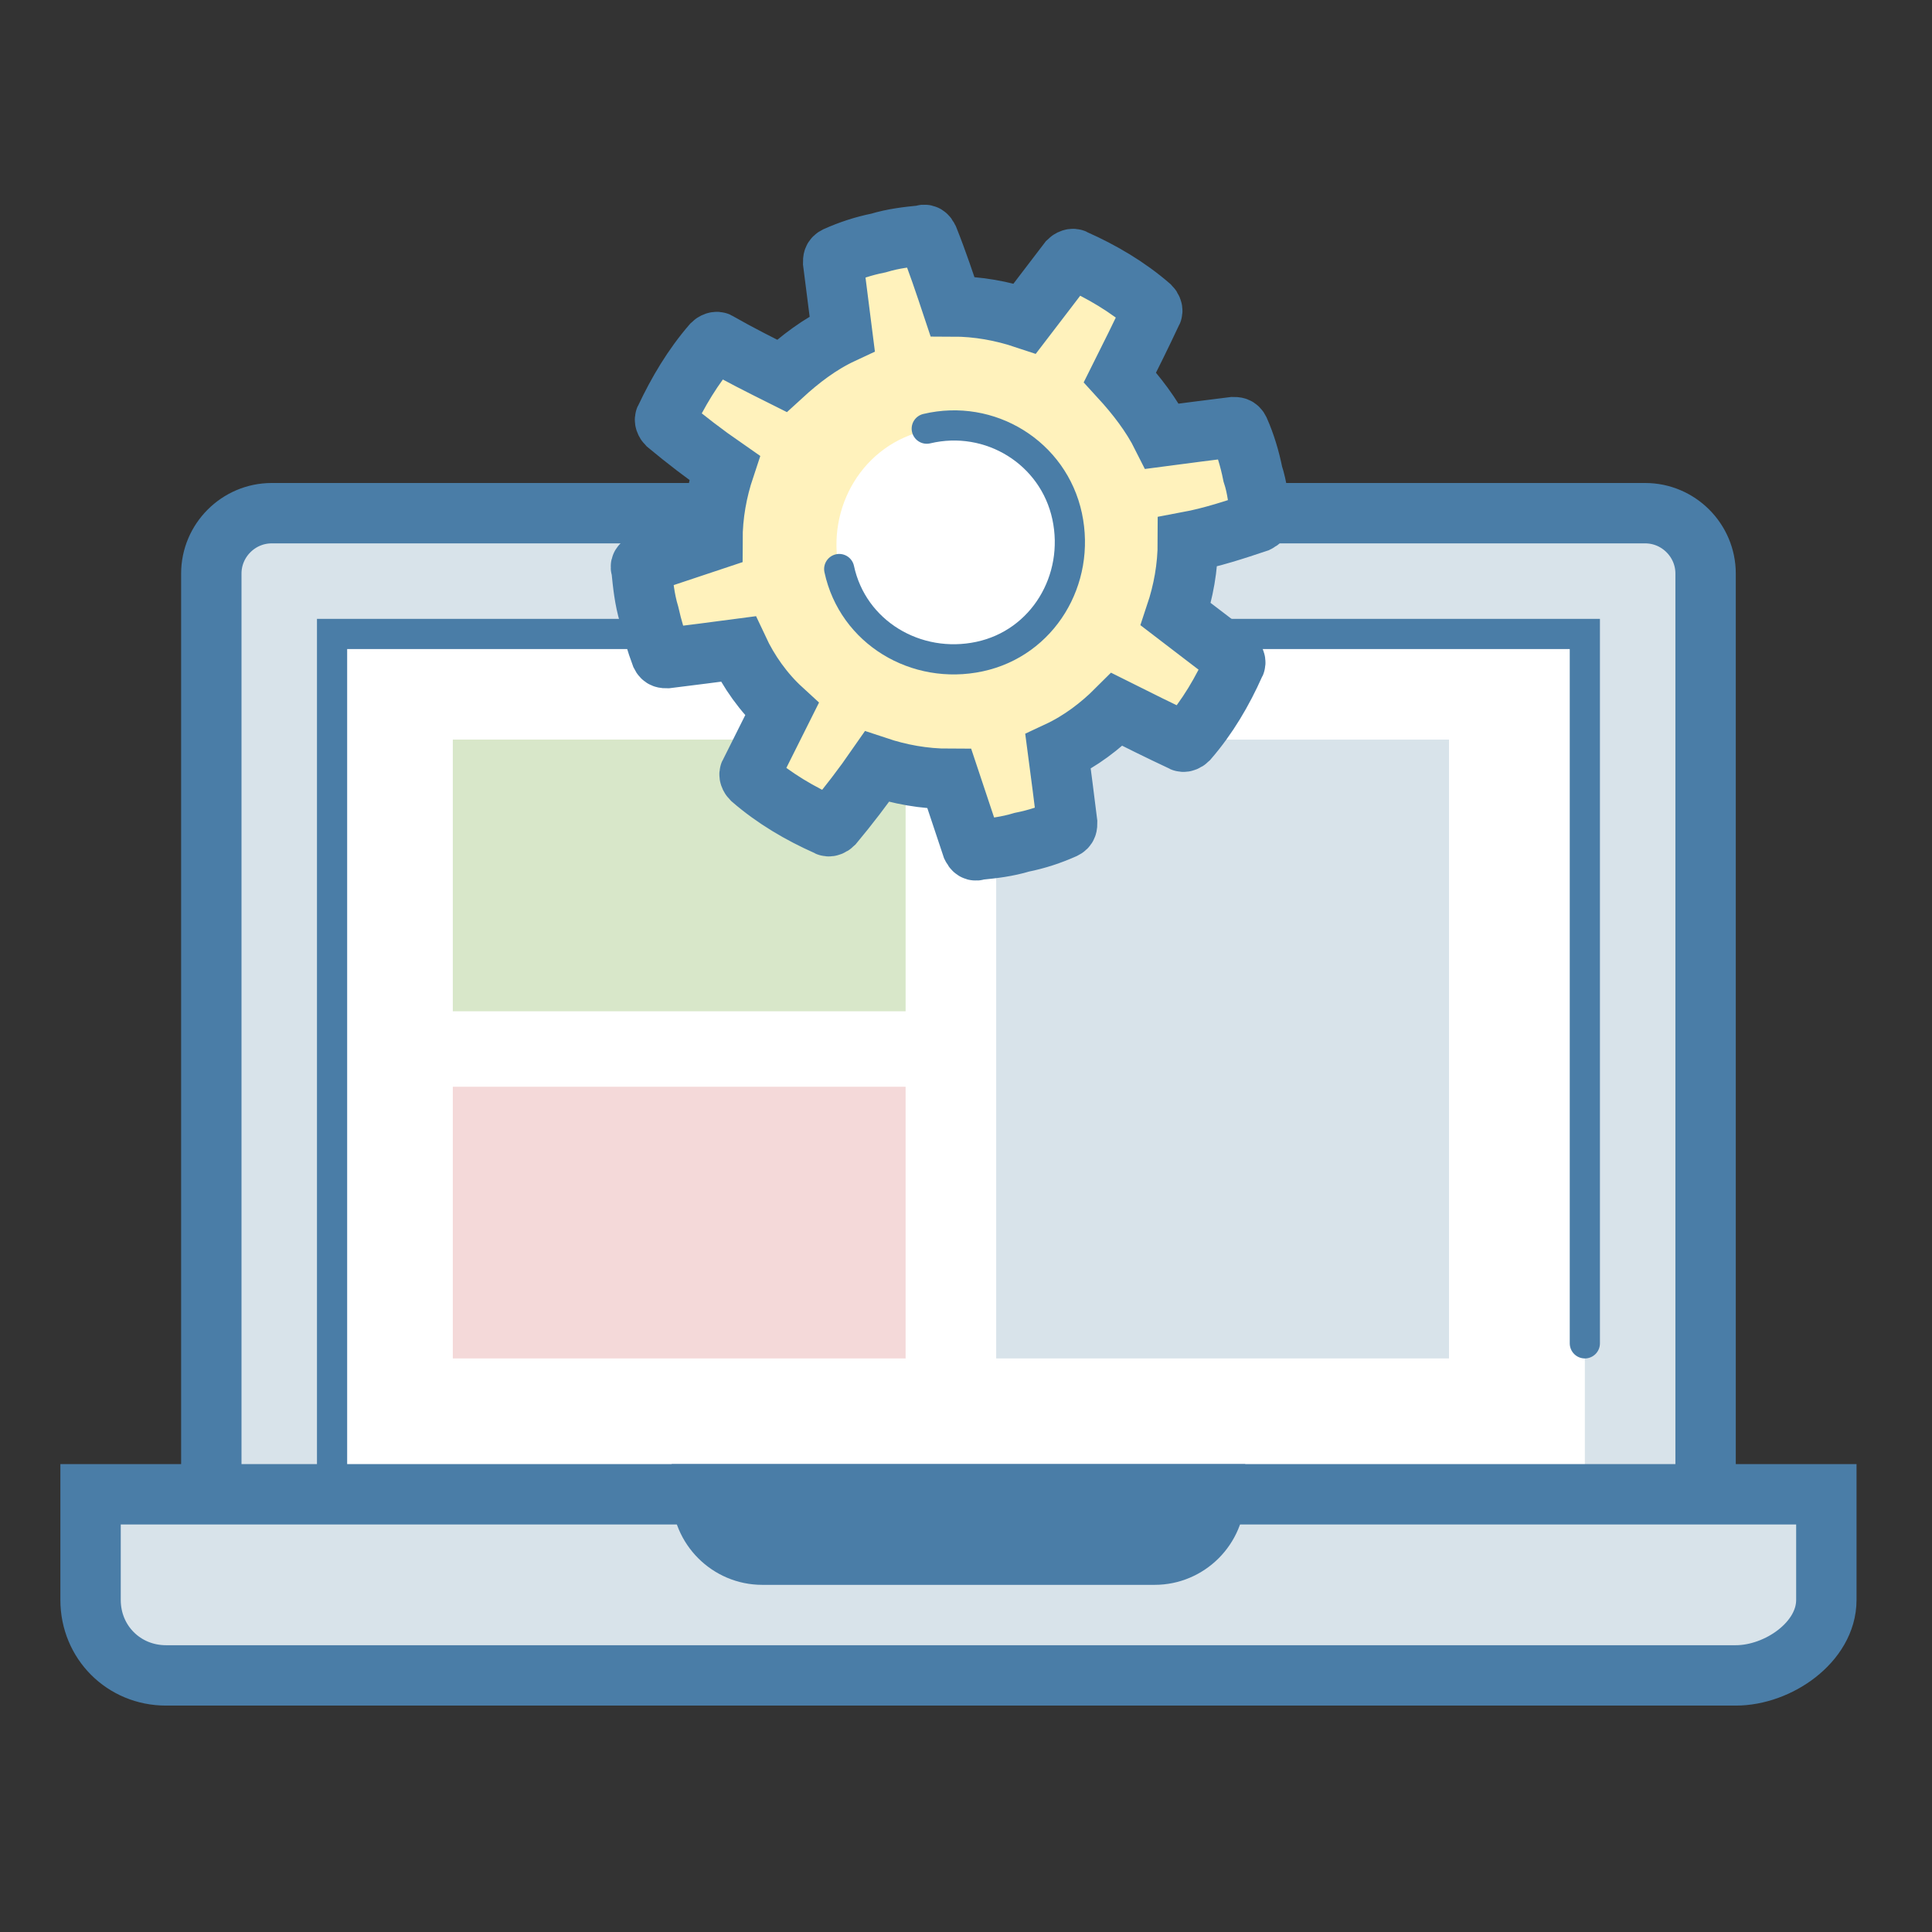 <svg xmlns="http://www.w3.org/2000/svg" xmlns:xlink="http://www.w3.org/1999/xlink" id="Layer_1" x="0px" y="0px" viewBox="0 0 128 128" style="enable-background:new 0 0 128 128;" xml:space="preserve"><rect x="0" y="0" width="128" height="128" fill="#333333" stroke="none"/><style type="text/css">	.st0{fill:#D8E3EA;}	.st1{fill:none;stroke:#4A7DA7;stroke-width:4;stroke-linecap:round;stroke-linejoin:round;stroke-miterlimit:10;}	.st2{fill:#FFFFFF;}	.st3{fill:none;stroke:#4A7DA7;stroke-width:2;stroke-linecap:round;stroke-miterlimit:10;}	.st4{fill:none;stroke:#4A7DA7;stroke-width:4;stroke-miterlimit:10;}	.st5{fill:#D8E7C9;}	.st6{fill:#FFF2BC;}	.st7{fill:none;stroke:#4A7DA7;stroke-width:4;stroke-linecap:round;stroke-miterlimit:10;}	.st8{fill:#F4D9D9;}</style><path class="st0" d="M113,107c0,2.2-1.3,4-3.5,4h-91c-2.2,0-4.5-1.8-4.5-4V38c0-2.2,2.3-4,4.5-4h91c2.2,0,3.5,1.8,3.5,4V107z"></path><path class="st1" d="M109,34c2.2,0,4,1.8,4,4v69c0,2.2-1.8,4-4,4H18c-2.2,0-4-1.8-4-4V38c0-2.2,1.8-4,4-4H109z"></path><rect x="22" y="42" class="st2" width="83" height="57"></rect><polyline class="st3" points="22,98 22,42 105,42 105,89 "></polyline><path class="st0" d="M6,106c0,2.8,2.2,5,5,5h104c2.8,0,6-2.2,6-5v-7H6V106z"></path><path class="st4" d="M6,106c0,2.8,2.2,5,5,5h104c2.8,0,6-2.2,6-5v-7H6V106z"></path><path class="st4" d="M76.5,103h-26c-2.2,0-4-1.8-4-4l0,0h34l0,0C80.5,101.2,78.7,103,76.5,103z"></path><circle class="st2" cx="63.2" cy="36" r="10.8"></circle><rect x="66" y="49" class="st0" width="30" height="41"></rect><rect x="30" y="49" class="st5" width="30" height="18"></rect><path class="st6" d="M83.3,34.6c0.2-0.1,0.3-0.2,0.2-0.4c-0.1-0.9-0.2-1.9-0.5-2.8c-0.2-1-0.5-2-0.9-2.9c-0.1-0.2-0.2-0.2-0.4-0.2 c-1.6,0.2-3.2,0.4-4.7,0.6c-0.7-1.4-1.7-2.7-2.8-3.9c0.7-1.4,1.4-2.8,2.1-4.3c0.1-0.1,0-0.3-0.1-0.4c-1.5-1.3-3.2-2.3-5-3.1 c-0.1-0.1-0.3,0-0.4,0.1c-1,1.3-1.9,2.5-2.9,3.8c-1.5-0.5-3.1-0.8-4.8-0.8c-0.5-1.5-1-3-1.6-4.5c-0.1-0.2-0.2-0.3-0.4-0.2 c-1,0.1-1.9,0.2-2.9,0.5c-1,0.2-1.9,0.5-2.8,0.9c-0.2,0.1-0.2,0.2-0.2,0.4c0.2,1.6,0.4,3.1,0.6,4.7c-1.5,0.7-2.8,1.7-4,2.8 c-1.4-0.7-2.8-1.4-4.2-2.2c-0.1-0.1-0.3,0-0.4,0.1c-1.3,1.5-2.3,3.2-3.1,4.9c-0.1,0.1,0,0.3,0.1,0.4c1.2,1,2.5,2,3.8,2.9 c-0.5,1.5-0.8,3.1-0.8,4.8c-1.5,0.5-3,1-4.5,1.5c-0.2,0.1-0.3,0.2-0.2,0.4c0.1,1,0.2,2,0.5,3c0.2,0.9,0.5,1.9,0.8,2.7 c0.1,0.2,0.2,0.2,0.4,0.2c1.6-0.2,3.2-0.4,4.7-0.6c0.7,1.5,1.7,2.9,2.9,4c-0.7,1.4-1.4,2.8-2.1,4.2c-0.1,0.1,0,0.3,0.1,0.4 c1.5,1.3,3.2,2.3,5,3.1c0.1,0.1,0.3,0,0.4-0.1c1-1.2,2-2.5,2.9-3.8c1.5,0.5,3.1,0.8,4.8,0.8c0.5,1.5,1,3,1.5,4.5 c0.1,0.2,0.2,0.3,0.4,0.2c1-0.1,1.9-0.2,2.9-0.5c1-0.2,1.9-0.5,2.8-0.9c0.2-0.1,0.2-0.2,0.2-0.4c-0.2-1.6-0.4-3.2-0.6-4.7 c1.5-0.7,2.8-1.7,3.9-2.8c1.4,0.7,2.8,1.4,4.3,2.1c0.1,0.1,0.3,0,0.4-0.1c1.3-1.5,2.3-3.2,3.1-5c0.1-0.1,0-0.3-0.1-0.4 c-1.3-1-2.5-1.9-3.8-2.9c0.5-1.5,0.8-3.1,0.8-4.8C80.3,35.6,81.8,35.1,83.3,34.6z M64.9,43.6c-4.2,1-8.4-1.6-9.3-5.8 s1.6-8.4,5.8-9.3c4.2-1,8.4,1.6,9.3,5.8S69.1,42.6,64.9,43.6z"></path><path class="st7" d="M83.3,34.6c0.2-0.1,0.3-0.2,0.2-0.4c-0.1-0.9-0.2-1.9-0.5-2.8c-0.2-1-0.5-2-0.9-2.9c-0.1-0.2-0.2-0.2-0.4-0.2 c-1.6,0.2-3.2,0.4-4.7,0.6c-0.7-1.4-1.7-2.7-2.8-3.9c0.7-1.4,1.4-2.8,2.1-4.3c0.1-0.1,0-0.3-0.1-0.4c-1.5-1.3-3.2-2.3-5-3.1 c-0.1-0.1-0.3,0-0.4,0.1c-1,1.3-1.9,2.5-2.9,3.8c-1.5-0.5-3.1-0.8-4.8-0.8c-0.5-1.5-1-3-1.6-4.5c-0.1-0.2-0.2-0.3-0.4-0.2 c-1,0.1-1.9,0.2-2.9,0.5c-1,0.2-1.9,0.5-2.8,0.9c-0.2,0.1-0.2,0.2-0.2,0.4c0.2,1.6,0.4,3.1,0.6,4.7c-1.5,0.7-2.8,1.7-4,2.8 c-1.4-0.7-2.8-1.4-4.2-2.2c-0.1-0.1-0.3,0-0.4,0.1c-1.3,1.5-2.3,3.2-3.1,4.9c-0.1,0.1,0,0.3,0.1,0.4c1.2,1,2.5,2,3.8,2.9 c-0.5,1.5-0.8,3.1-0.8,4.8c-1.5,0.5-3,1-4.5,1.5c-0.2,0.1-0.3,0.2-0.2,0.4c0.1,1,0.2,2,0.5,3c0.2,0.9,0.5,1.9,0.8,2.7 c0.1,0.2,0.2,0.2,0.4,0.2c1.6-0.2,3.2-0.4,4.7-0.6c0.7,1.5,1.7,2.9,2.9,4c-0.7,1.4-1.4,2.8-2.1,4.2c-0.1,0.1,0,0.3,0.1,0.4 c1.5,1.3,3.2,2.3,5,3.1c0.1,0.1,0.3,0,0.4-0.1c1-1.2,2-2.5,2.9-3.8c1.5,0.5,3.1,0.8,4.8,0.8c0.5,1.5,1,3,1.5,4.5 c0.1,0.2,0.2,0.3,0.4,0.2c1-0.1,1.9-0.2,2.9-0.5c1-0.2,1.9-0.5,2.8-0.9c0.2-0.1,0.2-0.2,0.2-0.4c-0.2-1.6-0.4-3.2-0.6-4.7 c1.5-0.7,2.8-1.7,3.9-2.8c1.4,0.7,2.8,1.4,4.3,2.1c0.1,0.1,0.3,0,0.4-0.1c1.3-1.5,2.3-3.2,3.1-5c0.1-0.1,0-0.3-0.1-0.4 c-1.3-1-2.5-1.9-3.8-2.9c0.5-1.5,0.8-3.1,0.8-4.8C80.3,35.6,81.8,35.1,83.3,34.6z"></path><path class="st3" d="M61.4,28.4c4.2-1,8.4,1.6,9.3,5.8s-1.6,8.4-5.8,9.3s-8.4-1.6-9.3-5.8"></path><rect x="30" y="72" class="st8" width="30" height="18"></rect></svg>